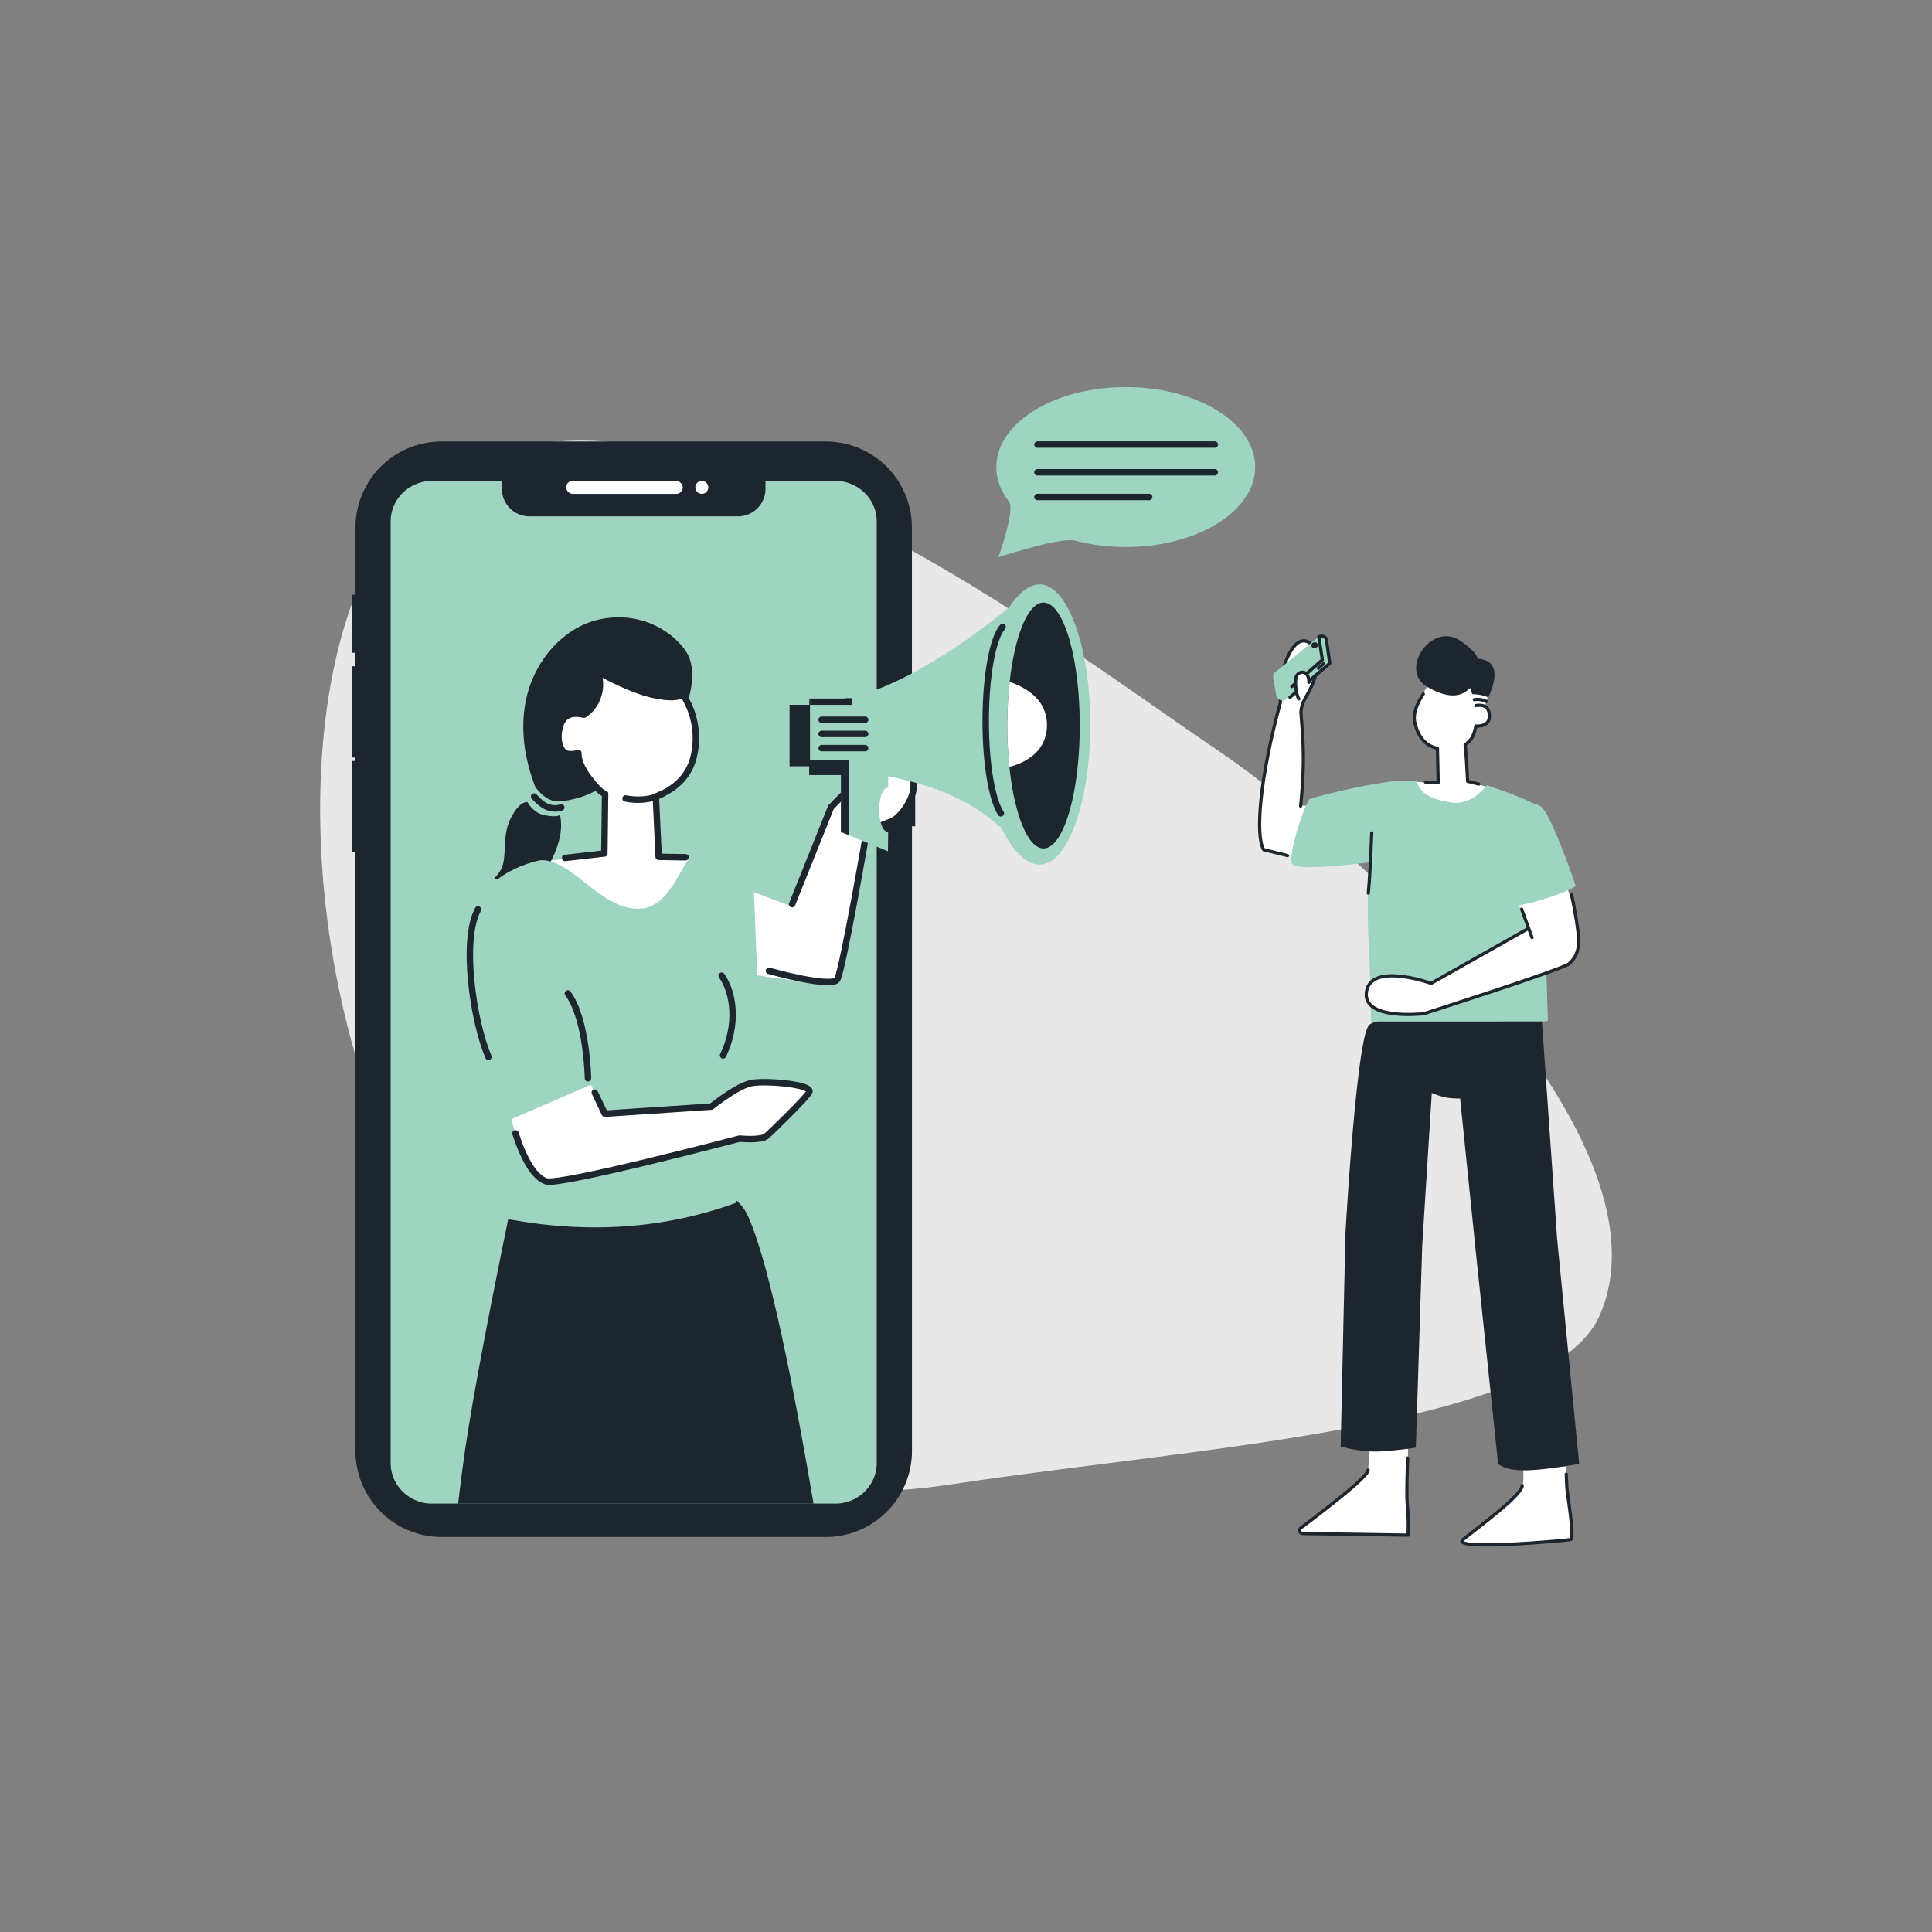 <svg id="Layer_1" data-name="Layer 1" xmlns="http://www.w3.org/2000/svg" viewBox="0 0 1200 1200"><rect x="0" y="0" width="1200" height="1200" fill="#808080" stroke="none"/><defs><style>.cls-1{fill:#e9e8e8;}.cls-2{fill:#1d252f;}.cls-3{fill:#9ed4c0;}.cls-11,.cls-4,.cls-8{fill:#fff;}.cls-5{fill:#1d252e;}.cls-10,.cls-6,.cls-9{fill:none;}.cls-10,.cls-11,.cls-6,.cls-8,.cls-9{stroke:#1d252e;}.cls-11,.cls-6,.cls-8,.cls-9{stroke-linecap:round;stroke-linejoin:round;}.cls-6,.cls-8{stroke-width:4px;}.cls-7{fill:#9dd5c0;}.cls-10,.cls-11,.cls-9{stroke-width:2px;}.cls-10{stroke-miterlimit:10;}</style></defs><path id="Path-141" class="cls-1" d="M758.14,467.29C647.45,392.45,393.16,193.21,260,309.14S199.75,981.74,592,921.8c147.36-22.52,370-34.95,401.22-104C1045.12,702.94,827.25,514,758.14,467.29Z"/><path class="cls-2" d="M566.41,430.51V327.66A53.5,53.5,0,0,0,513,274.22H274.23a53.51,53.51,0,0,0-53.44,53.44v41.77h-2v36h2v8.38h-2v56.71h2v2.13h-2v56.7h2V901.2a53.5,53.5,0,0,0,53.44,53.44H513a53.5,53.5,0,0,0,53.44-53.44v-388h2V430.51Z"/><path class="cls-3" d="M544.55,323.9V908.72c0,13.47-10.84,24.5-24.43,25.18-.44,0-.87,0-1.32,0H268.41c-.45,0-.89,0-1.33,0-13.59-.68-24.44-11.71-24.44-25.18V323.9c0-13.9,11.57-25.21,25.77-25.21h43.33v5.13A17.08,17.08,0,0,0,329,320.71H458.19a17.08,17.08,0,0,0,17.26-16.89v-5.13H518.8C533,298.69,544.55,310,544.55,323.9Z"/><circle class="cls-4" cx="435.91" cy="302.72" r="4.03"/><rect class="cls-4" x="351.61" y="298.69" width="72.47" height="8.06" rx="4.03"/><path class="cls-5" d="M505.3,933.93H284.53q1.14-9.49,2.66-21.32,5.91-45.83,28.87-157.32,130.56-40.2,148.53,0Q481.23,792.51,505.3,933.93Z"/><path id="Path-102" class="cls-5" d="M428.12,432.46q4.68-18.56-2.69-28.84c-7.37-10.3-25.07-23.41-50.15-19.47S331.12,411.06,326.44,436q-4.68,24.91,6.08,52.91,6.9,9,14.26,8.87c7.36-.16,22.18-4.25,27-9.72Q378.65,482.56,428.12,432.46Z"/><path id="Path-103" class="cls-4" d="M424.88,432.53l7.18,18.05-1.76,21.23L420,487.4l-11.42,7.41.51,37.39,28.21.45-11.54,24.58C408.47,567,388,569,366,567.15l-34.4-31,42.23-6.33,2.05-34.33-11.26-14.16-5.44-13.61-9.31-.83-3.14-14.55,6.45-7.56,12.19-2.87L373,428.29l-1.85-11.24L404.62,433Z"/><path id="Path-86" class="cls-6" d="M424.88,432.53a49.51,49.51,0,0,1,6.4,35.53q-3.54,18.78-23.93,26.71l1.75,37.43,16.69.27"/><path id="Path-87" class="cls-6" d="M424.19,431.23q-4.51,3.31-18.15.38t-34.93-14.56a22.25,22.25,0,0,1,.32,15.28,21.08,21.08,0,0,1-8.73,11.57q-11.62-2.72-14.62,6.36c-3,9.07.2,16.42,3.26,17.62q3,1.19,7.88-.16,0,6.91,6.71,15.75t9.9,9.57l-.46,37.06L351,532.89"/><path id="Path-98" class="cls-6" d="M411.05,493.1a23.58,23.58,0,0,1-8.76,3.12,38.85,38.85,0,0,1-13.73-.28"/><path id="Path-104" class="cls-6" d="M348.61,501.51a12.39,12.39,0,0,1-7.17.15q-4.32-1-9.69-6.91"/><path id="Path-105" class="cls-5" d="M347.88,506.24q-2.65,1.41-9.35.19t-11-8.29q-5.49.12-10.71,10.92c-5.21,10.81-1.56,24.19-5.85,31.37q-4.27,7.19-13.93,13.43,32.24,3.21,43-15.16T347.88,506.24Z"/><path id="Path-93" class="cls-4" d="M416.44,599.37c29.35.49,99.92,16.7,103.67,8.82s18.27-92.32,18.27-92.32S549.73,511.28,554,510c12.8-3.82,18.91-27,7.46-30.36-5.14-1.49-17.85-2.77-25.32,1.12-2.22,1.16-15.37,14.44-20,20.61l-26.24,60.91L421.84,537Z"/><path id="Path-93-2" data-name="Path-93" class="cls-6" d="M477.61,603s39.67,11.17,42.5,5.22c3.75-7.88,18.27-92.32,18.27-92.32s8-2.66,15.61-5.86,20.74-24.26,8.51-29.83-18.9-3.3-26.37.59l-20,20.61L492,561.6"/><path class="cls-7" d="M467.85,542.89l2.56,64.87-15.48,9.79c-2.89,1.72-7.39,52.09-7.39,52.09s.55,4.72,1.45,12.35c.82,7,1.93,16.54,3.14,27.1,1.41,12.19,3.84,25.07,5.28,37.92q-66,24.16-141.67,10.29S314,729,312.32,670.23c-.07-2.63-15.42-77.09-15.42-105.35,0-10.75,14.6-25.13,38.51-30.58,20.27-1.16,37.77,31.91,63,30.07,20.21-1.61,26.76-36.11,35.16-35.13C443.9,530.43,452.79,532.61,467.85,542.89Z"/><path id="Path-93-3" data-name="Path-93" class="cls-4" d="M315.85,688.49c6.93,28.53,15.06,42.25,23.26,45.25s120.3-26.54,120.3-26.54,13.21,1.35,16.6-1.52,25.15-24.18,26.67-27.4c2.29-4.83-27.93-7.31-36.16-5.53q-8.22,1.79-24.74,14.59l-66.12,4.4-10.47-22Z"/><path id="Path-93-4" data-name="Path-93" class="cls-6" d="M320.16,703.93c5.89,18.17,12.4,27.41,18.95,29.81,8.2,3,120.3-26.54,120.3-26.54s13.21,1.35,16.6-1.52,25.15-24.18,26.67-27.4c2.29-4.83-27.93-7.31-36.16-5.53q-8.22,1.79-24.74,14.59l-66.12,4.4-6.23-13.11"/><path id="Path-88" class="cls-7" d="M314.58,696.39l56-24.17c-20-59.06-19.74-88-23.94-97.79S323,539.79,300.57,547.2s-17.83,42.24-15.11,52.24S314.58,696.39,314.58,696.39Z"/><path class="cls-6" d="M448.25,606c7.69,11.12,10,30.54.84,49.54"/><path class="cls-6" d="M352.71,617.05c11.88,16,12.48,52.67,12.48,52.67"/><path class="cls-7" d="M677.22,450c0,24-3.52,45.8-9.22,61.56s-13.56,25.49-22.25,25.49c-8.2,0-16.89-8.68-23.78-22.89-17.3-14.47-32.46-24.09-70.32-32.08v7.12c-7.39,0-7.39,27.54,0,27.54l-.12,12-24.43-10-4.79-2V481.41H502.68V476H490.4V437.76h12.28v-3.89h21.65l1.42-.23c30-5.25,69.72-30.8,101-56.3,5.92-9.09,12.62-14.38,19-14.38C663.13,363,677.22,401.93,677.22,450Z"/><polygon class="cls-5" points="503.09 433.87 503.09 481.41 502.68 481.41 502.68 475.95 490.4 475.95 490.4 437.76 502.68 437.76 502.68 433.87 503.09 433.87"/><path class="cls-5" d="M670.64,450.63c0,42.17-10.07,76.35-22.5,76.35-9.77,0-18.09-21.13-21.19-50.67a252.11,252.11,0,0,1,.15-52.76c3.22-28.81,11.42-49.28,21-49.28C660.57,374.27,670.64,408.46,670.64,450.63Z"/><path class="cls-6" d="M621.64,505.14c-5.47-8.14-9.41-30.66-9.41-57.17,0-28.27,4.47-52,10.51-58.59"/><line class="cls-6" x1="510.34" y1="447.06" x2="537.36" y2="447.06"/><line class="cls-6" x1="510.34" y1="455.86" x2="537.36" y2="455.86"/><line class="cls-6" x1="510.34" y1="464.67" x2="537.36" y2="464.67"/><polygon class="cls-5" points="527.1 471.89 527.1 518.71 522.31 516.75 522.31 481.41 502.7 481.41 502.7 471.89 527.1 471.89"/><path class="cls-5" d="M529.11,433.64v4.14h-26v-3.91h21.24l1.42-.23Z"/><path class="cls-7" d="M779.62,290.1c0,27.42-36,49.65-80.39,49.65a124.36,124.36,0,0,1-31.29-3.9c-9.62-2.51-47.85,10.33-47.85,10.33s10.58-29.53,6.62-34.63c-5.05-6.49-7.87-13.77-7.87-21.45,0-27.43,36-49.66,80.39-49.66S779.62,262.67,779.62,290.1Z"/><line class="cls-8" x1="644.37" y1="276.12" x2="754.53" y2="276.12"/><line class="cls-8" x1="644.37" y1="293.36" x2="754.53" y2="293.36"/><line class="cls-8" x1="644.37" y1="308.69" x2="713.77" y2="308.69"/><path class="cls-4" d="M623.52,422.37v.08C623.36,422.39,623.35,422.37,623.52,422.37Z"/><path class="cls-4" d="M650.28,450.24c0,18.17-16.11,24.26-23.33,26.07a252.11,252.11,0,0,1,.15-52.76C634.46,426,650.28,433,650.28,450.24Z"/><path id="Path-32" class="cls-4" d="M972.67,910.77l.5,12.89c.11,2.91,5,31.83,2.46,32.56s-75.75,7.13-66.89,0,37-27.73,36.72-33.57c1.66-2.67.18-13.67.18-13.67Z"/><path id="Path-33" class="cls-4" d="M874.58,900l-.41,35.4.41,18.14-65.35-1-2-1.93L808,949c17.2-12.54,33-24.83,41.74-35.9l1.25-15Z"/><path id="Path-31" class="cls-5" d="M957.24,627.32l9.9,142,13.71,139.93q-22.76,4-34.06,4t-16.28-4l-14-133.13-9.6-93.83a46,46,0,0,1-8.86-.62,50.48,50.48,0,0,1-8.73-2.81l-5.92,94.3-4,126q-17.76,2.55-26.6,2.41a83.76,83.76,0,0,1-20.07-3.16l2.94-132.22s6.77-120,14.52-129.28S957.24,627.32,957.24,627.32Z"/><polygon id="Path-36" class="cls-4" points="922.98 488.62 911.58 485.32 910.05 462.62 914.47 457.96 916.71 450.98 922.19 450.66 925.18 445.72 923.95 440.23 922.32 438.54 925.05 429.22 888.88 424.85 886.7 425.93 881.45 435.03 878.37 445.48 880.21 454.6 884.11 460.33 889.9 464.44 892.14 464.31 893.29 486.19 877.55 485.61 892.12 501.8 923.31 502.41 922.98 488.62"/><path id="Path-20" class="cls-9" d="M918.49,487q-4.22-1.11-6.91-1.7c-.4-6.85-.68-14.3-1.53-22.7a19.05,19.05,0,0,0,4.42-4.66,27.29,27.29,0,0,0,2.19-6.95c5.89.13,8.7-2.18,8.42-6.9s-3.07-6.68-8.4-5.86"/><path id="Path-21" class="cls-9" d="M884.07,431q-6.57,9.85-5.49,17,3.06,14.51,14.25,16.79l.46,21.32-7.93-.36"/><path id="Path-22" class="cls-9" d="M923.15,435.67a12.08,12.08,0,0,0-7.4-1.08"/><path id="Path-23" class="cls-5" d="M924.44,433.17a25.07,25.07,0,0,0-10.05-2c-.32-1.23-.72-2.62-1.2-4.15q-8.62,10-26.58-.33c-18-10.34,2.43-40.83,20.4-28.71q9.71,6.74,10.92,11.21,7.56.65,9.17,4.89Q930.42,419.78,924.44,433.17Z"/><path id="Path-26" class="cls-4" d="M807.2,500.36c3.3-31.79,1.54-46.22.82-58.16.42-4.56,2-7.41,4.08-11s6.18-11.73,6.4-20.66-9.16-19.41-17.08-5.74c-5.28,9.11-5.79,17.4-6.14,31.43-12.95,47.55-14.71,82.48-9.48,91.09l24.91,6.58L827.66,501Z"/><path class="cls-7" d="M960.57,568l-1.06,5.27.08,2.65h0l.21,6.61.86,27.18.75,24.16-1.26.58H851.56q-.4-28.45-1.42-47.61-1.2-22.53.16-51.2s-44,5.92-47.53,1.11,8.25-39.33,10.82-40.49,53.22-14.54,66.33-10.83c0,.1.07.2.11.29,2.36,6.45,6.55,10,19.75,12.53q12.91,2.43,23-9.65l.74-.91c27.17,9.29,31,12.14,35.57,15.95s2.92,57,2.92,57L960.57,568Z"/><path id="Path-27" class="cls-4" d="M814.22,417.4q-.83-10.23-4.86-7.82c-2.69,1.61-5.34,20.51-4.16,21.08S814.22,417.4,814.22,417.4Z"/><path id="Path-28" class="cls-9" d="M852,517.31q-.93,25-2.11,37.42"/><path id="Path-30" class="cls-4" d="M976.17,559.57s3.16,18.95,4.85,26.1c2.13,9-11.77,15.52-11.77,15.52l-84.84,28.48s-38.67,4.48-35.59-13.86,40.13-5,40.13-5l60.7-35.06-7.44-16.05,31.08-8.62Z"/><path id="Path-30-2" data-name="Path-30" class="cls-9" d="M976,555.4c1.88,7.39,4.46,23.43,4.52,28.42.11,7.84-2.41,11.52-5.95,14.81s-90.2,31-90.2,31-38.67,4.48-35.59-13.86,40.13-5,40.13-5L948.75,577"/><line class="cls-9" x1="951.57" y1="582.36" x2="945.13" y2="564.74"/><path id="Path-26-2" data-name="Path-26" class="cls-9" d="M807.84,500.67c3.3-31.79.9-46.53.18-58.47.42-4.56,2-7.41,4.08-11s6.18-11.73,6.4-20.66-8.93-19.63-16.86-6c-5.28,9.11-6,17.62-6.36,31.65-12.95,47.55-15.64,82.94-10.41,91.55l14.82,3.67"/><path class="cls-7" d="M792.6,431.35,790.86,421a3.5,3.5,0,0,1,1.07-3.37l27.22-22.2c2.06-1.68,4.63,0,5.18,3.08l1.6,11.83a3.48,3.48,0,0,1-1.07,3.37l-26.25,20.82C796.54,436.25,793.15,434.43,792.6,431.35Z"/><path class="cls-9" d="M801.22,433.11,825.94,412l-2-14c-.39-4.07-4.81-2.59-4.81-2.59l2.23,14.45-19,16.59"/><ellipse class="cls-10" cx="816.52" cy="400.87" rx="1.04" ry="0.91" transform="translate(-91.46 455.39) rotate(-29.59)"/><line class="cls-9" x1="822.06" y1="412.22" x2="818.88" y2="415.06"/><path id="Path-27-2" data-name="Path-27" class="cls-11" d="M813,423.81c0-6.84-4.76-7.7-7.33-4.59-2,2.42-.6,12.93,1.1,14.85"/><path id="Path-32-2" data-name="Path-32" class="cls-9" d="M972.85,915.63l.32,8c.11,2.91,5,31.83,2.46,32.56s-75.75,7.13-66.89,0,37-27.73,36.72-33.57"/><path id="Path-33-2" data-name="Path-33" class="cls-9" d="M874.35,905.59q-.89,23.14-.18,29.76a132.75,132.75,0,0,1,.41,18.14l-65.35-1a2,2,0,0,1-2-1.93A1.85,1.85,0,0,1,808,949q41.85-31.44,41.74-35.9"/><path class="cls-7" d="M956.7,500.69c5.84,2.44,20.93,46.25,21.9,49.17S938.2,565.93,937.71,562s-11.68-50.63-1-58.9S956.7,500.69,956.7,500.69Z"/><path class="cls-6" d="M296.9,564.88c-10.4,18.81-3,69.43,6.47,91.57"/></svg>